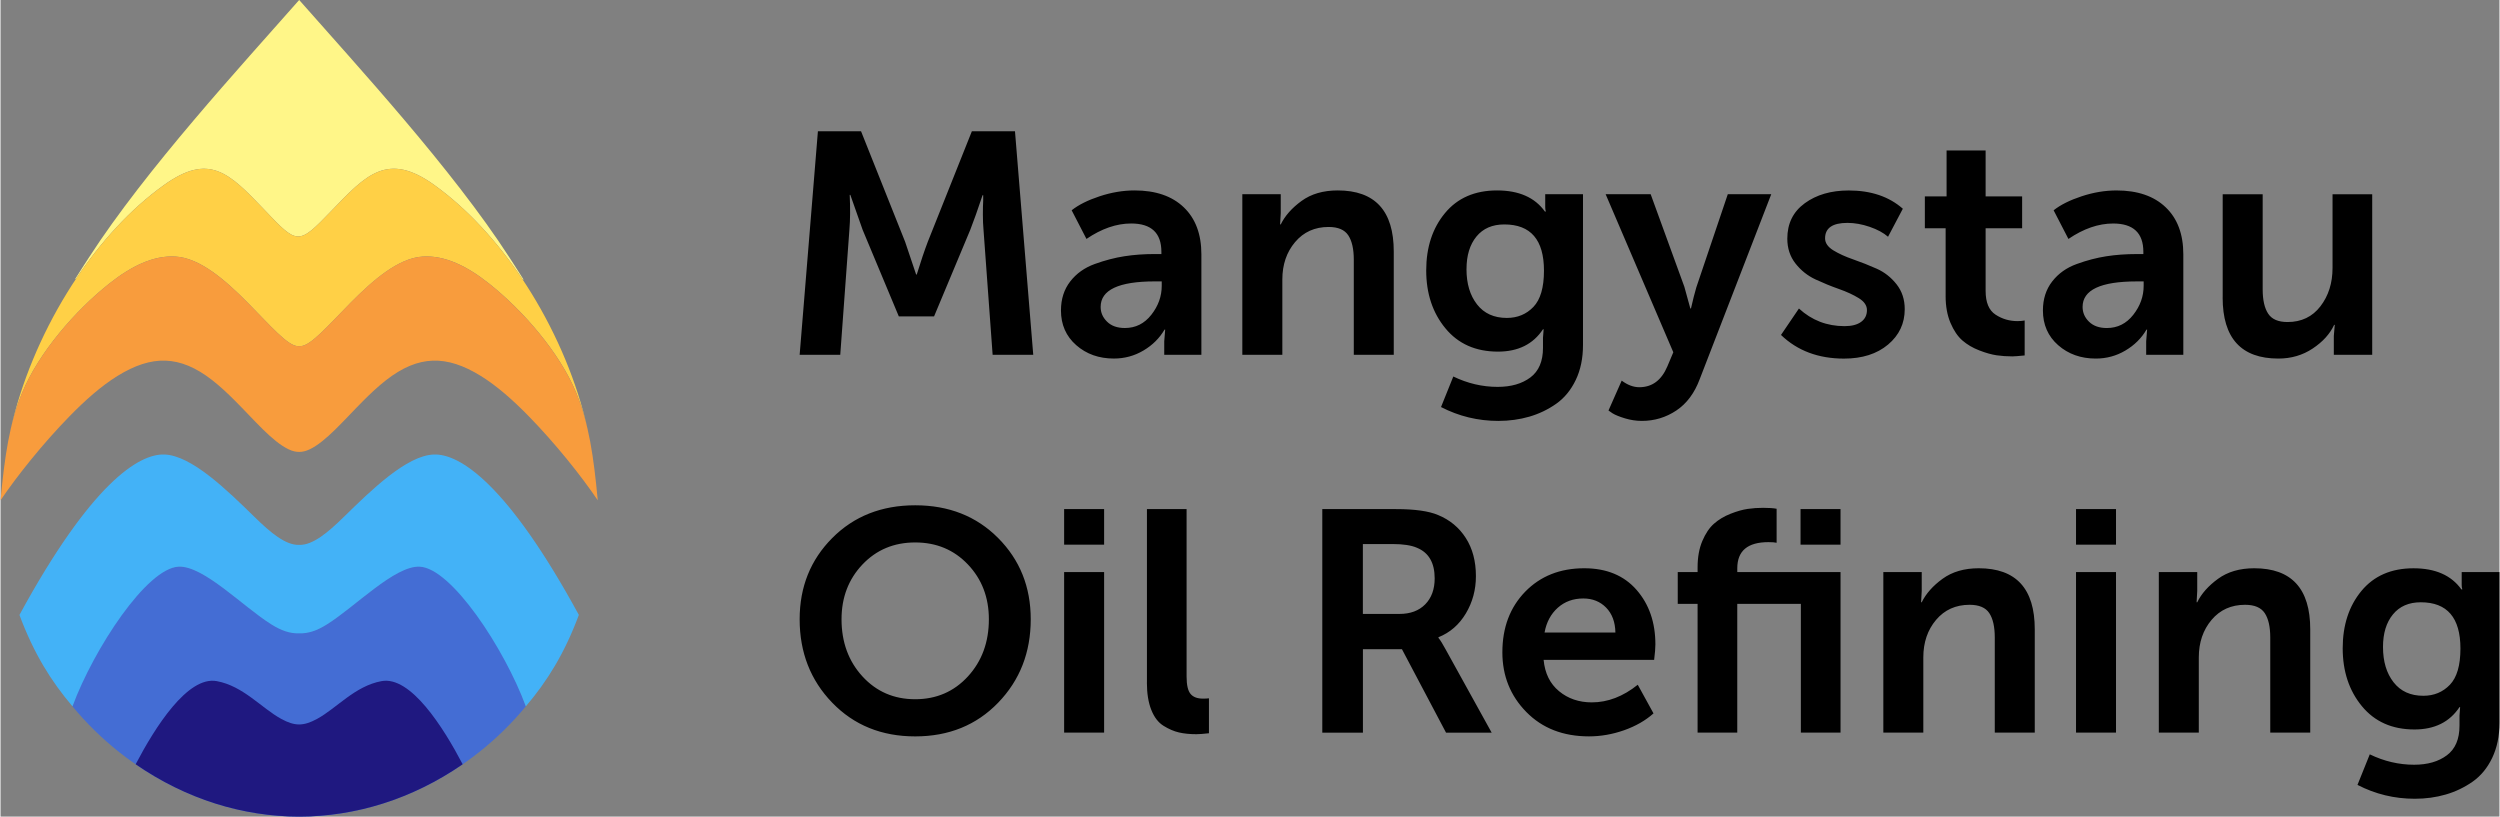 <?xml version="1.0" encoding="UTF-8"?>
<!DOCTYPE svg PUBLIC "-//W3C//DTD SVG 1.1//EN" "http://www.w3.org/Graphics/SVG/1.1/DTD/svg11.dtd">
<!-- Creator: CorelDRAW -->
<svg xmlns="http://www.w3.org/2000/svg" xml:space="preserve" width="1246px" height="407px" version="1.1" style="shape-rendering:geometricPrecision; text-rendering:geometricPrecision; image-rendering:optimizeQuality; fill-rule:evenodd; clip-rule:evenodd"
viewBox="0 0 1194.94 390.49"
 xmlns:xlink="http://www.w3.org/1999/xlink"
 xmlns:xodm="http://www.corel.com/coreldraw/odm/2003">
 <rect x="0" y="0" width="1194.94" height="390.49" fill="#808080" stroke="none"/>
 <defs>
  <style type="text/css">
   <![CDATA[
    .fil5 {fill:#1F1880}
    .fil2 {fill:#43B2F7}
    .fil0 {fill:#446DD4}
    .fil4 {fill:#F89C3D}
    .fil3 {fill:#FFD046}
    .fil1 {fill:#FFF688}
    .fil6 {fill:black;fill-rule:nonzero}
   ]]>
  </style>
 </defs>
 <g id="Layer_x0020_1">
  <g id="_2259191694192">
   <path class="fil0" d="M34.26 337.61c27.11,32.89 66.91,52.45 106.89,52.87l1.64 0.01 1.64 -0.01c39.98,-0.42 79.79,-19.98 106.89,-52.87l-0.12 0.15c-9.57,-28.44 -35.53,-66.5 -50.79,-67.08 -11.96,-0.45 -30.74,19.2 -44.32,27.69 -4.7,2.93 -8.9,4.42 -13.28,4.26 -4.38,0.16 -8.58,-1.32 -13.28,-4.26 -13.58,-8.49 -32.34,-28.03 -44.29,-27.58 -15.26,0.57 -42.15,38.52 -50.85,66.97l-0.12 -0.15 -0.01 0z"/>
   <path class="fil1" d="M142.8 0c-27.88,31.68 -73.21,80.84 -100.46,123.02 -0.74,1.15 -3.48,5.32 -6.65,10.38l0.38 -0.03c11.8,-17.71 26.1,-33.45 42.06,-44.87 21.45,-15.34 30.79,-6.35 48.05,11.83 15.89,16.72 16.1,17.07 32.08,0.44 16.56,-17.22 26.81,-28.41 49.21,-12.27 16.01,11.53 30.36,27.37 42.21,45.18l0.44 0.04c-3.25,-5.2 -6.09,-9.53 -6.85,-10.7 -27.25,-42.18 -72.57,-91.34 -100.46,-123.02l-0.01 0z"/>
   <path class="fil2" d="M142.8 302.85c-4.38,0.16 -8.58,-1.32 -13.28,-4.26 -13.58,-8.48 -32.32,-28.06 -44.28,-27.62 -15.26,0.57 -40.61,39.22 -50.84,66.79 -10.32,-12.13 -18.55,-25.41 -25.36,-43.71 34.2,-62.81 57.04,-77.17 69.37,-76.71 12.94,0.47 29.81,16.92 43.12,29.94 7.72,7.57 14.77,13.38 21.08,13.28l0.18 -0.01 0.18 0.01c6.32,0.09 13.36,-5.71 21.09,-13.28 13.3,-13.03 30.17,-29.47 43.12,-29.94 12.33,-0.46 35.18,13.9 69.36,76.71 -6.81,18.3 -15.03,31.58 -25.35,43.71 -10.23,-27.58 -35.58,-66.22 -50.85,-66.79 -11.95,-0.44 -30.7,19.13 -44.28,27.62 -4.7,2.94 -8.9,4.42 -13.28,4.26l0.02 0z"/>
   <path class="fil3" d="M126.18 100.33c15.89,16.72 16.09,17.07 32.08,0.44 16.56,-17.23 26.81,-28.41 49.21,-12.27 35.8,25.78 63.32,73.13 73.08,115.87l0 0c-1.36,-5.79 -3.07,-11.24 -5.26,-16.55 -7.97,-19.25 -25.42,-39.34 -41.69,-52.24 -10.54,-8.35 -21.06,-13.53 -31.63,-12.91 -23.57,1.35 -48.83,43.06 -58.65,42.84l-0.51 -0.03 -0.51 0.03c-9.82,0.22 -35.08,-41.49 -58.65,-42.84 -10.57,-0.61 -21.09,4.57 -31.63,12.91 -16.28,12.89 -33.73,32.99 -41.7,52.24 -2.19,5.31 -3.9,10.77 -5.26,16.55l0 0c9.76,-42.74 37.19,-90.21 73.08,-115.87 21.44,-15.34 30.78,-6.35 48.05,11.83l-0.01 0z"/>
   <path class="fil4" d="M142.8 165.49l-0.51 0.03c-9.82,0.22 -35.08,-41.49 -58.65,-42.84 -10.57,-0.61 -21.09,4.57 -31.63,12.91 -16.28,12.89 -33.72,32.99 -41.7,52.24 -6.09,14.71 -8.35,30.52 -10.31,51.4 8.07,-11.91 20.34,-27.22 32.99,-40.18 7.44,-7.62 15.1,-14.43 22.89,-19.26 16.46,-10.18 29.89,-10.04 45.32,1.97 3.74,2.92 7.32,6.27 10.76,9.71 9.56,9.56 17.97,19.69 25.83,23.4 1.73,0.83 3.37,1.23 5,1.23 1.63,0 3.28,-0.4 5.01,-1.23 7.85,-3.71 16.27,-13.84 25.83,-23.4 3.43,-3.43 7.01,-6.79 10.76,-9.71 15.43,-12.01 28.85,-12.15 45.31,-1.97 7.8,4.83 15.46,11.64 22.9,19.26 12.65,12.96 24.92,28.27 32.98,40.18 -1.96,-20.89 -4.22,-36.7 -10.32,-51.4 -7.96,-19.25 -25.42,-39.34 -41.69,-52.24 -10.53,-8.35 -21.06,-13.53 -31.63,-12.91 -23.57,1.35 -48.83,43.06 -58.65,42.84l-0.51 -0.03 0.02 0z"/>
   <path class="fil5" d="M142.8 346.42c-2.65,0 -5.32,-0.88 -8.56,-2.65 -9.43,-5.13 -18.11,-15.72 -30.85,-18.07 -13.94,-2.57 -29.54,22.11 -38.78,39.76 24.16,16.68 51.17,25.01 78.18,25.01 27.01,0 54.02,-8.33 78.19,-25.01 -9.24,-17.65 -24.85,-42.34 -38.79,-39.76 -12.74,2.34 -21.41,12.93 -30.84,18.07 -3.25,1.77 -5.91,2.64 -8.57,2.65l0.02 0z"/>
   <path class="fil6" d="M382.12 169.65l8.73 -106.88 20.63 0 21.07 52.84 5.27 15.66 0.3 0c1.92,-6.22 3.67,-11.43 5.28,-15.66l21.07 -52.84 20.62 0 8.73 106.88 -19.42 0 -4.36 -59.76c-0.2,-2.1 -0.3,-4.53 -0.3,-7.3 0,-2.76 0.05,-4.99 0.15,-6.7l0 -2.55 -0.3 0c-2.31,6.93 -4.27,12.44 -5.88,16.55l-17.31 41.4 -16.86 0 -17.3 -41.4 -5.88 -16.7 -0.3 0c0.3,6.42 0.25,11.98 -0.15,16.7l-4.37 59.76 -19.42 0 0 0zm124.96 -21.23c0,-5.42 1.48,-10.03 4.44,-13.85 2.95,-3.81 6.88,-6.59 11.74,-8.34 4.87,-1.76 9.59,-2.99 14.16,-3.7 4.56,-0.7 9.35,-1.05 14.37,-1.05l3.31 0 0 -1.06c0,-9.03 -4.82,-13.55 -14.46,-13.55 -7.03,0 -14.15,2.47 -21.37,7.38l-7.08 -13.7c3.31,-2.62 7.78,-4.85 13.4,-6.7 5.62,-1.86 11.19,-2.79 16.71,-2.79 10.04,0 17.88,2.69 23.49,8.06 5.62,5.37 8.43,12.87 8.43,22.51l0 48.02 -17.76 0 0 -6.47 0.45 -5.58 -0.3 0c-2.41,4.12 -5.78,7.46 -10.09,10.01 -4.32,2.56 -9.03,3.84 -14.15,3.84 -7.13,0 -13.13,-2.13 -17.99,-6.39 -4.87,-4.27 -7.31,-9.81 -7.31,-16.64l0.01 0zm18.97 -1.66c0,2.71 1.03,5.07 3.09,7.08 2.05,2.02 4.89,3.01 8.51,3.01 5.12,0 9.33,-2.11 12.64,-6.33 3.31,-4.21 4.97,-8.83 4.97,-13.84l0 -2.12 -3.31 0c-17.26,0 -25.9,4.07 -25.9,12.2zm67.75 22.88l0 -76.78 18.37 0 0 9.03 -0.31 5.43 0.31 0c2.01,-4.12 5.32,-7.86 9.93,-11.22 4.62,-3.36 10.39,-5.04 17.31,-5.04 17.87,0 26.8,9.74 26.8,29.21l0 49.38 -19.11 0 0 -45.46c0,-5.12 -0.88,-9.01 -2.64,-11.66 -1.75,-2.66 -4.89,-4 -9.4,-4 -6.62,0 -11.97,2.41 -16.04,7.24 -4.06,4.81 -6.09,10.78 -6.09,17.91l0 35.98 -19.12 0 -0.01 -0.02zm100.87 10.39c6.83,3.31 13.9,4.97 21.22,4.97 6.43,0 11.64,-1.51 15.66,-4.51 4.01,-3.01 6.02,-7.73 6.02,-14.15l0 -4.82 0.31 -4.07 -0.31 0c-4.71,7.13 -11.88,10.69 -21.52,10.69 -10.64,0 -19.02,-3.71 -25.13,-11.14 -6.13,-7.42 -9.19,-16.65 -9.19,-27.7 0,-11.04 2.99,-20.17 8.97,-27.39 5.97,-7.23 14.28,-10.85 24.91,-10.85 10.44,0 18.06,3.36 22.88,10.09l0.45 0c-0.2,-0.6 -0.3,-1.31 -0.3,-2.11l0 -6.17 18.06 0 0 72.11c0,6.32 -1.15,11.9 -3.46,16.71 -2.31,4.82 -5.42,8.61 -9.33,11.37 -3.91,2.76 -8.21,4.82 -12.87,6.18 -4.67,1.35 -9.62,2.03 -14.83,2.03 -9.73,0 -18.87,-2.22 -27.4,-6.63l5.88 -14.61 -0.02 0zm6.32 -51.33c0,6.93 1.67,12.54 5.04,16.86 3.36,4.31 8.11,6.47 14.24,6.47 5.12,0 9.35,-1.76 12.72,-5.27 3.36,-3.51 5.05,-9.28 5.05,-17.32 0,-14.75 -6.32,-22.12 -18.97,-22.12 -5.72,0 -10.16,1.93 -13.33,5.79 -3.16,3.86 -4.74,9.06 -4.74,15.58l-0.01 0.01zm74.21 53.3c2.82,2.11 5.62,3.16 8.43,3.16 6.12,0 10.59,-3.31 13.4,-9.93l2.86 -6.78 -32.36 -75.58 21.53 0 16.11 44.26 2.86 10.39 0.3 0c0.91,-4.02 1.76,-7.37 2.56,-10.09l15.05 -44.56 20.78 0 -34.18 88.37c-2.5,6.73 -6.24,11.74 -11.21,15.06 -4.97,3.31 -10.46,4.97 -16.48,4.97 -2.71,0 -5.4,-0.41 -8.06,-1.21 -2.66,-0.81 -4.64,-1.61 -5.94,-2.41l-1.96 -1.35 6.32 -14.3 -0.01 0zm76.18 -21.83l8.58 -12.64c6.12,5.62 13.39,8.43 21.82,8.43 3.41,0 6.05,-0.68 7.91,-2.04 1.86,-1.35 2.79,-3.23 2.79,-5.64 0,-2.21 -1.31,-4.11 -3.92,-5.72 -2.6,-1.61 -5.77,-3.06 -9.48,-4.37 -3.71,-1.3 -7.45,-2.83 -11.22,-4.58 -3.76,-1.76 -6.95,-4.3 -9.55,-7.61 -2.6,-3.31 -3.91,-7.28 -3.91,-11.88 0,-7.24 2.78,-12.88 8.36,-16.94 5.57,-4.06 12.57,-6.1 21,-6.1 10.64,0 19.27,2.91 25.88,8.73l-7.07 13.4c-2.21,-1.91 -5.14,-3.49 -8.81,-4.75 -3.66,-1.25 -7.2,-1.88 -10.61,-1.88 -7.13,0 -10.69,2.46 -10.69,7.39 0,2.2 1.31,4.11 3.91,5.72 2.62,1.61 5.8,3.06 9.57,4.36 3.76,1.31 7.5,2.79 11.21,4.44 3.72,1.66 6.88,4.14 9.49,7.45 2.61,3.31 3.91,7.28 3.91,11.9 0,6.82 -2.66,12.47 -7.98,16.94 -5.32,4.46 -12.35,6.7 -21.07,6.7 -12.25,0 -22.27,-3.77 -30.11,-11.3l-0.01 -0.01zm78.73 -18.67l0 -32.36 -9.94 0 0 -15.21 10.39 0 0 -21.98 18.67 0 0 21.98 17.46 0 0 15.21 -17.46 0 0 29.96c0,5.52 1.58,9.3 4.75,11.36 3.16,2.07 6.65,3.09 10.46,3.09 1.3,0 2.46,-0.1 3.46,-0.3l0 16.72c-3.01,0.3 -4.97,0.45 -5.88,0.45 -2.61,0 -5.12,-0.17 -7.53,-0.52 -2.4,-0.36 -5.17,-1.13 -8.28,-2.34 -3.11,-1.19 -5.79,-2.78 -8.06,-4.73 -2.26,-1.96 -4.16,-4.77 -5.72,-8.43 -1.56,-3.66 -2.33,-7.96 -2.33,-12.88l0.01 -0.02zm46.52 6.93c0,-5.42 1.48,-10.04 4.44,-13.85 2.96,-3.81 6.88,-6.59 11.75,-8.34 4.87,-1.77 9.58,-2.99 14.15,-3.7 4.57,-0.7 9.35,-1.05 14.37,-1.05l3.32 0 0 -1.06c0,-9.03 -4.82,-13.55 -14.45,-13.55 -7.03,0 -14.15,2.47 -21.38,7.38l-7.08 -13.7c3.3,-2.62 7.77,-4.85 13.39,-6.7 5.63,-1.86 11.2,-2.79 16.72,-2.79 10.04,0 17.86,2.69 23.48,8.06 5.63,5.37 8.43,12.87 8.43,22.51l0 48.02 -17.76 0 0 -6.47 0.45 -5.58 -0.3 0c-2.4,4.12 -5.77,7.46 -10.09,10.01 -4.31,2.56 -9.03,3.84 -14.15,3.84 -7.13,0 -13.12,-2.13 -17.99,-6.39 -4.87,-4.27 -7.3,-9.81 -7.3,-16.64l0 0zm18.97 -1.66c0,2.71 1.02,5.07 3.08,7.08 2.07,2.01 4.89,3.01 8.51,3.01 5.12,0 9.34,-2.11 12.65,-6.33 3.31,-4.21 4.96,-8.83 4.96,-13.85l0 -2.11 -3.3 0c-17.26,0 -25.9,4.07 -25.9,12.2zm66.99 -4.51l0 -49.38 19.12 0 0 45.46c0,5.12 0.88,9.02 2.64,11.67 1.75,2.66 4.83,3.98 9.25,3.98 6.62,0 11.87,-2.5 15.73,-7.52 3.86,-5.02 5.79,-11.14 5.79,-18.36l0 -35.23 18.97 0 0 76.78 -18.36 0 0 -9.03 0.45 -5.27 -0.3 0c-2.01,4.32 -5.42,8.08 -10.24,11.29 -4.82,3.21 -10.29,4.81 -16.42,4.81 -17.76,0 -26.65,-9.73 -26.65,-29.2l0.02 0z"/>
   <path class="fil6" d="M382.12 296.12c0,-15.46 5.2,-28.4 15.58,-38.84 10.39,-10.44 23.61,-15.66 39.67,-15.66 16.06,0 29.29,5.22 39.67,15.66 10.39,10.44 15.58,23.38 15.58,38.84 0,15.86 -5.2,29.16 -15.58,39.9 -10.39,10.74 -23.62,16.11 -39.67,16.11 -16.06,0 -29.28,-5.37 -39.67,-16.11 -10.39,-10.74 -15.58,-24.04 -15.58,-39.9zm20.03 0c0,10.94 3.34,20.05 10,27.33 6.68,7.28 15.08,10.91 25.22,10.91 10.14,0 18.55,-3.64 25.22,-10.91 6.67,-7.28 10.01,-16.39 10.01,-27.33 0,-10.44 -3.34,-19.17 -10.01,-26.19 -6.67,-7.03 -15.08,-10.54 -25.22,-10.54 -10.14,0 -18.54,3.51 -25.22,10.54 -6.66,7.03 -10,15.76 -10,26.19zm106.44 -35.67l0 -17.01 19.12 0 0 17.01 -19.12 0zm0 89.87l0 -76.78 19.12 0 0 76.78 -19.12 0zm39.6 -23.94l0 -82.94 18.96 0 0 80.09c0,4.01 0.63,6.77 1.89,8.28 1.25,1.51 3.23,2.26 5.94,2.26 1.21,0 2.16,-0.05 2.86,-0.15l0 16.71c-2.71,0.3 -4.72,0.45 -6.03,0.45 -3.11,0 -5.86,-0.27 -8.28,-0.83 -2.4,-0.55 -4.87,-1.61 -7.37,-3.16 -2.51,-1.55 -4.47,-4.08 -5.87,-7.6 -1.41,-3.51 -2.12,-7.87 -2.12,-13.1l0.02 -0.01zm83.85 23.94l0 -106.88 35.22 0c9.03,0 15.76,0.95 20.18,2.85 5.62,2.31 10.03,5.98 13.24,11 3.21,5.02 4.82,11.09 4.82,18.21 0,6.53 -1.61,12.47 -4.82,17.85 -3.21,5.37 -7.58,9.16 -13.09,11.36l0 0.3c0.9,1.11 2.06,2.96 3.46,5.57l21.98 39.75 -21.82 0 -21.08 -39.9 -18.66 0 0 39.9 -19.42 0 -0.01 -0.01zm19.42 -56.75l17.46 0c5.22,0 9.33,-1.53 12.34,-4.59 3.01,-3.06 4.52,-7.2 4.52,-12.42 0,-7.42 -2.82,-12.29 -8.44,-14.61 -2.71,-1.2 -6.63,-1.8 -11.75,-1.8l-14.15 0 0 33.42 0.02 0zm66.69 18.36c0,-11.85 3.64,-21.5 10.91,-28.99 7.29,-7.47 16.69,-11.21 28.24,-11.21 10.64,0 18.97,3.44 24.99,10.31 6.02,6.88 9.03,15.58 9.03,26.12 0,1.71 -0.2,4.16 -0.6,7.38l-52.85 0c0.61,6.43 3.06,11.42 7.39,14.98 4.31,3.56 9.53,5.34 15.66,5.34 7.62,0 14.95,-2.81 21.97,-8.43l7.53 13.7c-3.82,3.41 -8.51,6.09 -14.07,8.06 -5.58,1.96 -11.17,2.93 -16.79,2.93 -12.35,0 -22.33,-3.89 -29.96,-11.66 -7.63,-7.78 -11.45,-17.29 -11.45,-28.53l0 0zm20.18 -9.48l33.87 0c-0.1,-5.02 -1.58,-8.98 -4.44,-11.9 -2.86,-2.91 -6.5,-4.37 -10.92,-4.37 -4.81,0 -8.88,1.48 -12.2,4.44 -3.31,2.96 -5.42,6.9 -6.32,11.82l0.01 0.01zm73.17 47.87l0 -61.57 -9.49 0 0 -15.21 9.49 0 0 -2.26c0,-4.82 0.75,-9.01 2.26,-12.57 1.51,-3.56 3.36,-6.33 5.57,-8.28 2.22,-1.96 4.84,-3.54 7.91,-4.75 3.07,-1.21 5.79,-1.98 8.2,-2.33 2.41,-0.35 4.87,-0.52 7.38,-0.52 2.8,0 4.97,0.15 6.47,0.45l0 16.26c-0.8,-0.2 -2.11,-0.3 -3.91,-0.3 -9.94,0 -14.9,4.16 -14.9,12.49l0 1.81 49.37 0 0 76.78 -18.97 0 0 -61.57 -30.41 0 0 61.57 -18.97 0 0 0zm49.23 -89.87l0 -17.01 19.12 0 0 17.01 -19.12 0zm39.59 89.87l0 -76.78 18.36 0 0 9.03 -0.3 5.42 0.3 0c2.01,-4.11 5.32,-7.85 9.94,-11.21 4.62,-3.36 10.39,-5.05 17.31,-5.05 17.87,0 26.8,9.74 26.8,29.21l0 49.37 -19.12 0 0 -45.46c0,-5.12 -0.87,-9.01 -2.63,-11.67 -1.76,-2.65 -4.89,-3.98 -9.42,-3.98 -6.62,0 -11.96,2.41 -16.03,7.22 -4.06,4.82 -6.09,10.8 -6.09,17.92l0 35.97 -19.12 0 0 0.01zm92.14 -89.87l0 -17.01 19.12 0 0 17.01 -19.12 0zm0 89.87l0 -76.78 19.12 0 0 76.78 -19.12 0zm39.59 0l0 -76.78 18.37 0 0 9.03 -0.3 5.42 0.3 0c2,-4.11 5.32,-7.85 9.94,-11.21 4.61,-3.36 10.39,-5.05 17.31,-5.05 17.86,0 26.79,9.74 26.79,29.21l0 49.37 -19.12 0 0 -45.46c0,-5.12 -0.87,-9.01 -2.64,-11.67 -1.76,-2.65 -4.89,-3.98 -9.4,-3.98 -6.63,0 -11.97,2.41 -16.03,7.22 -4.06,4.82 -6.1,10.8 -6.1,17.92l0 35.97 -19.12 0 0 0.01zm100.87 10.39c6.83,3.31 13.9,4.97 21.23,4.97 6.42,0 11.64,-1.51 15.65,-4.52 4.02,-3 6.03,-7.72 6.03,-14.15l0 -4.82 0.3 -4.06 -0.3 0c-4.72,7.13 -11.9,10.69 -21.53,10.69 -10.65,0 -19.02,-3.71 -25.14,-11.14 -6.12,-7.42 -9.18,-16.66 -9.18,-27.7 0,-11.04 2.99,-20.18 8.95,-27.4 5.98,-7.22 14.28,-10.84 24.91,-10.84 10.44,0 18.07,3.36 22.89,10.09l0.45 0c-0.2,-0.6 -0.3,-1.31 -0.3,-2.1l0 -6.18 18.06 0 0 72.11c0,6.33 -1.16,11.9 -3.46,16.72 -2.3,4.82 -5.42,8.61 -9.33,11.37 -3.92,2.75 -8.21,4.81 -12.88,6.17 -4.67,1.36 -9.6,2.03 -14.82,2.03 -9.74,0 -18.87,-2.21 -27.4,-6.63l5.87 -14.6 0 -0.01zm6.33 -51.33c0,6.92 1.68,12.54 5.04,16.85 3.36,4.32 8.11,6.48 14.23,6.48 5.12,0 9.35,-1.76 12.72,-5.27 3.36,-3.51 5.04,-9.28 5.04,-17.31 0,-14.75 -6.32,-22.13 -18.97,-22.13 -5.72,0 -10.15,1.94 -13.31,5.8 -3.17,3.86 -4.75,9.06 -4.75,15.58l0 0z"/>
  </g>
 </g>
</svg>
